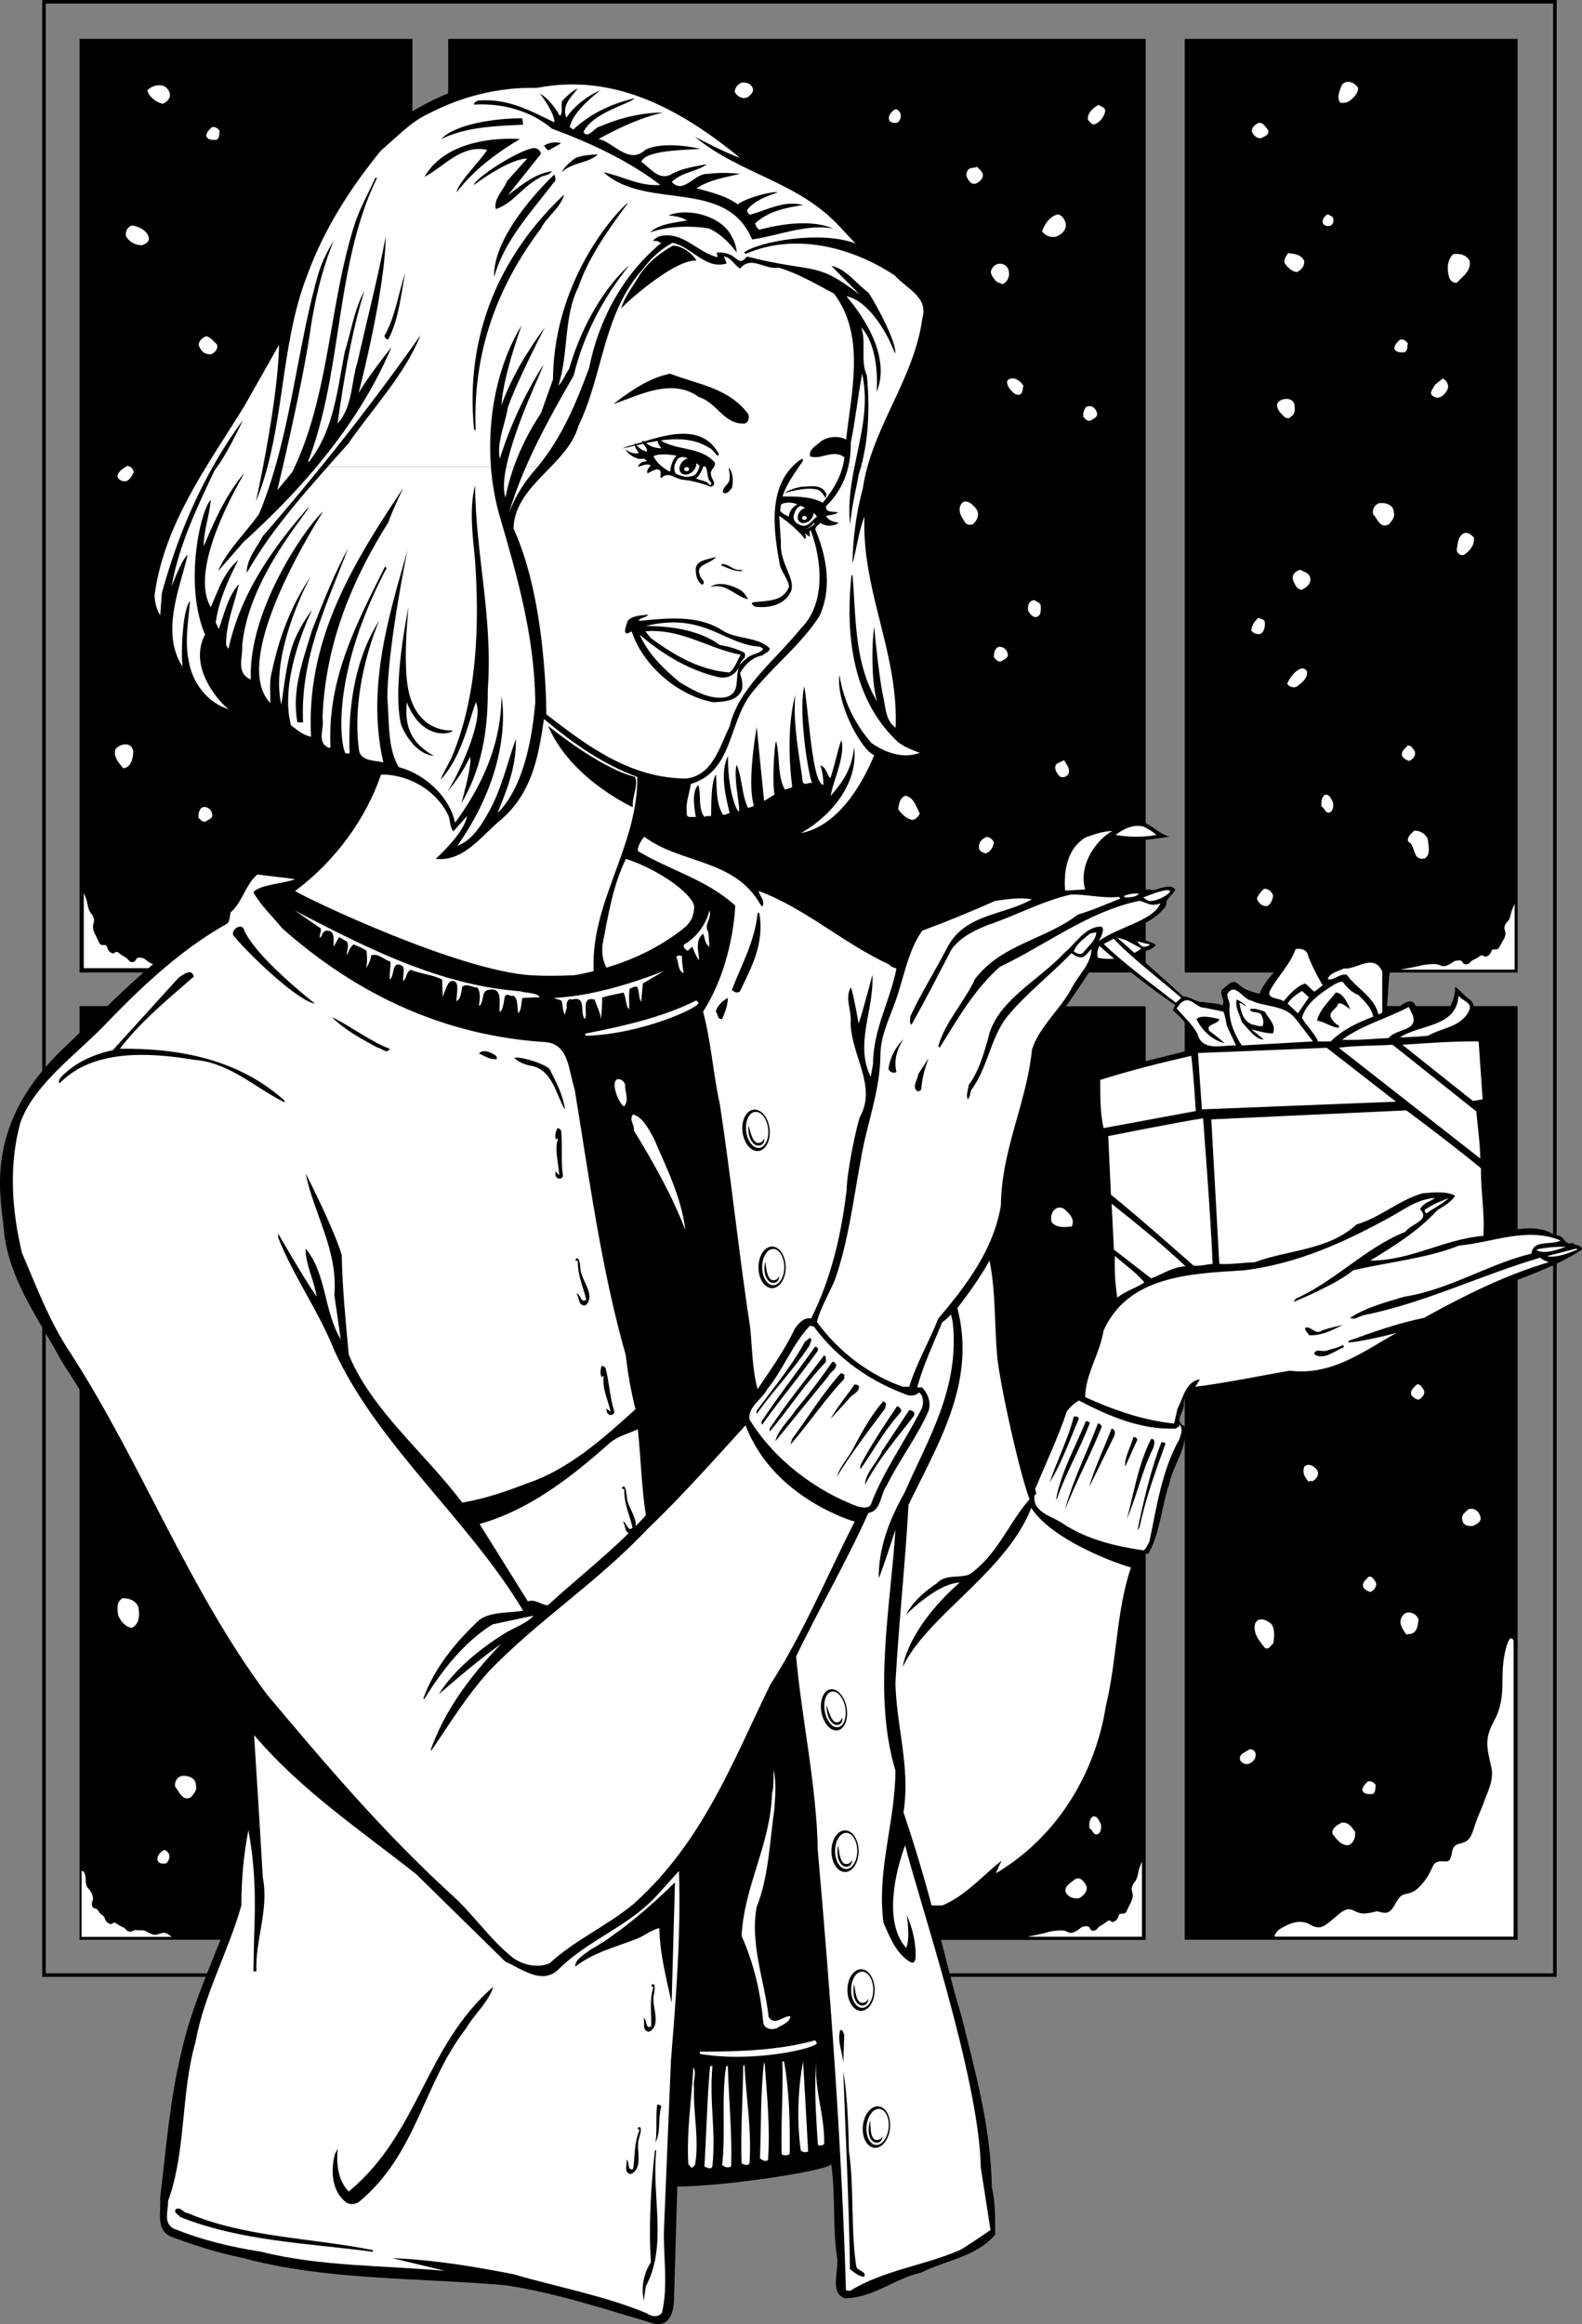 <svg xmlns="http://www.w3.org/2000/svg" width="368.012" height="540.575"><rect width="100%" height="100%" fill="#808080" stroke="none"/><path d="M352.617 225.785V9.461h-76.605v216.324h76.605"/><path fill="none" stroke="#000" stroke-width=".828" d="M352.617 225.785V9.461h-76.605v216.324Zm0 0"/><path d="M95.531 225.785V9.461h-76.61v216.324h76.61"/><path fill="none" stroke="#000" stroke-width=".828" d="M95.531 225.785V9.461h-76.61v216.324Zm0 0"/><path d="M266.098 225.785V9.461H104.676v216.324h161.422"/><path fill="none" stroke="#000" stroke-width=".828" d="M266.098 225.785V9.461H104.676v216.324Zm0 0"/><path d="M266.098 450.789V234.461H104.676v216.328h161.422"/><path fill="none" stroke="#000" stroke-width=".828" d="M266.098 450.789V234.461H104.676v216.328Zm0 0"/><path d="M352.617 450.75V234.422h-76.605V450.75h76.605"/><path fill="none" stroke="#000" stroke-width=".828" d="M352.617 450.75V234.422h-76.605V450.75zm0 0"/><path d="M95.531 450.75V234.422h-76.61V450.75h76.61"/><path fill="none" stroke="#000" stroke-width=".828" d="M95.531 450.75V234.422h-76.61V450.75zm0 0"/><path fill="none" stroke="#000" stroke-width=".828" d="M361.707 459.383V.414H10.23v458.969Zm0 0"/><path fill="#fff" d="M18.977 450.496v-15.215s.308-.515.722.52c.414 1.035.106 1.863.414 2.691.313.828.727.93 1.035 1.55.313.622.622 1.349.414 1.97-.207.62-.308 1.035 0 1.55.313.52.829 0 1.348.934.516.93 1.242.93 1.45 1.652.206.727.722 1.243 1.343 1.348.621.102.516-.727 1.55 0 1.036.723 1.243.621 1.763 1.035.515.414.62.828 1.449.723.828-.102.308-.414 1.55-.309 1.243.102 1.036-.207 2.278.414s1.555.828 2.484.516c.93-.309 1.243-.414 1.864-.207.62.207 1.242.828 1.242.828H18.977m333.367-224.984v-15.215s-.14.187-.555 1.222c-.414 1.036-.277 1.157-.586 1.985-.308.828-.723.93-1.035 1.55-.309.626-.242.95-.035 1.57.207.622-.067 1.435-.38 1.95-.308.52-.48.848-1 1.777-.515.93-1.585.086-1.792.813-.207.723-.727 1.242-1.348 1.344-.62.105-.515-.723-1.55 0-1.036.726-1.243.62-1.762 1.035-.516.414-.621.828-1.446.726-.828-.105-.382-.984-1.62-.882-1.243.105-.97.363-2.212.984-1.242.621-1.55.293-2.484-.016-.93-.312-3.656.067-4.277.274-.621.207-4.555.883-4.555.883h26.637m-86.699 224.953v-17.461s-.137.219-.551 1.406c-.414 1.188-.278 1.324-.586 2.277-.313.95-.727 1.067-1.035 1.782-.313.71-.243 1.086-.035 1.8.207.711-.07 1.645-.38 2.239-.312.594-.484.969-1 2.039-.519 1.066-1.59.098-1.796.93-.207.828-.723 1.421-1.344 1.542-.621.118-.516-.832-1.55 0-1.036.832-1.243.711-1.763 1.188-.515.473-.62.95-1.449.832-.828-.121-.379-1.129-1.62-1.012-1.243.121-.966.418-2.208 1.13-1.242.714-1.55.335-2.484-.02-.93-.356-3.656.078-4.278.316-.62.238-4.554 1.012-4.554 1.012h26.633M19.492 225.184v-17.461s.14.218.555 1.406c.41 1.187.273 1.328.586 2.277.308.95.722 1.067 1.035 1.781.309.711.242 1.09.035 1.801-.207.711.067 1.645.38 2.239.308.593.48.968 1 2.039.515 1.066 1.585.097 1.792.93.207.827.723 1.425 1.344 1.542.62.117.52-.832 1.554 0 1.036.832 1.243.711 1.758 1.188.52.476.621.949 1.45.832.828-.121.382-1.13 1.624-1.012 1.239.121.965.418 2.208 1.129 1.238.715 1.55.336 2.48-.02.934-.355 3.66.079 4.281.317.621.238 4.551 1.012 4.551 1.012H19.492m332.606 225.253v-68.796s-.825-2.34-1.926 2.34c-1.102 4.68-.274 8.421-1.102 12.167-.824 3.743-1.925 4.211-2.75 7.02-.828 2.808.09 5.297.64 8.101.552 2.81-.917 5.473-1.741 7.813-.828 2.34-1.23 2.672-2.606 6.887-1.375 4.21-4.277 1.539-4.828 4.812-.55 3.278-1.594 1.758-3.246 2.227-1.652.465-.973 1.894-3.723 5.172-2.754 3.277-4.043 1.496-5.421 3.367-1.375 1.87-1.653 3.742-3.856 3.273-2.2-.465-.254-.277-3.559.192-3.304.468-3.32-2.532-6.625.277-3.304 2.809-4.132 3.746-6.609 2.344-2.476-1.406-4.934-.145-6.586.793-1.652.937-1.672 2.011-1.672 2.011h55.61M39.488 21.644c.29 1.215-.754 2.2-1.68 2.493-1.449-.348-3.128-1.567-3.535-3.133 1.332-1.39 4.348-1.969 5.215.64m135.598-1.184c.351.985-.461 1.509-1.043 2.087-1.156.637-2.547 0-3.129-1.215.059-.93.695-1.684 1.508-2.086 1.101-.176 2.258.172 2.664 1.215m140.851.047c-.058 1.332-1.16 2.375-2.261 3.129-.52.289-1.446.347-1.914.234-.867-1.16-.114-2.668.234-3.77.871-1.914 3.305-.925 3.941.407m-58.843 5.324c-.23 1.336-1.332 2.84-2.723 3.133-.523-.117-.871-.7-1.277-1.047-.23-1.68 1.277-2.899 2.492-3.535.523.465 1.566.582 1.508 1.449m37.89 4.422c.403 1.219-1.043 1.508-1.683 1.914-.926.059-1.91-.813-2.086-1.684-.055-.867.812-1.504 1.449-1.851 1.16-.348 1.738.984 2.32 1.62m-243.871.2c-.23.695.117 1.621-.812 2.086-.926 0-1.969.059-2.317-.867 0-.871.637-1.45 1.274-2.086.812-.176 1.394.23 1.855.867m276.391 49.418c-.23.695.113 1.625-.813 2.086-.93 0-1.972.059-2.32-.867 0-.871.64-1.45 1.277-2.086.813-.176 1.391.23 1.856.867m-7.454 335.332c-.23.695.118 1.621-.812 2.086-.926 0-1.968.059-2.316-.867 0-.871.637-1.45 1.273-2.086.813-.176 1.39.23 1.856.867M228.547 41.281c-.524 1.043-1.914 2.086-2.899 1.043-.578-.637-1.16-1.625-.636-2.492.46-1.043 1.508-.637 2.261-1.043.692.754 1.68 1.332 1.274 2.492M34.523 54.945c.461 1.219-.582 1.739-1.449 2.086-1.566 0-2.957-.695-3.77-2.086-.175-1.101.348-2.32 1.508-2.492 1.45.29 3.13.984 3.711 2.492m213.321-3.235c.52 1.68-1.047 3.017-2.32 3.364-1.274.172-2.317-.234-3.13-1.277.696-1.738 1.797-3.535 3.766-3.942.871.235 1.39 1.043 1.684 1.856m62.316-.844c.117.754-.117 1.508-.871 1.68-.695.117-1.445-.113-1.621-.813-.059-.808.523-1.562 1.219-1.91.402.348 1.156.406 1.273 1.043m-75.652 11.637c.523 1.336.117 2.957-1.274 3.594-.52-.29-1.214-.29-1.68-.868-.581-.753-1.449-1.68-.812-2.726.871-1.563 2.899-1.563 3.766 0m107.32-1.945c.582 2.375-1.621 3.765-2.953 5.214-.754.059-1.39-.402-1.68-1.043-.64-1.738-.64-4.289.867-5.62 1.508-.173 2.84.058 3.766 1.449m-38.414.226c0 1.16-.637 1.914-1.68 2.492-1.218-.054-2.203-1.101-2.898-2.086-.23-.984.406-1.62.812-2.316 1.45.172 3.13.289 3.766 1.91m33.226 29.992c-.636 1.043-1.796 2.258-3.128 1.446-1.39-.696-.059-1.852.23-2.664l1.856-1.508c1.101.465 1.566 1.738 1.043 2.726M50.465 80.11c.347 1.046-.461 1.855-1.274 2.261-1.16.176-2.203-.406-2.664-1.45-.87-1.155.461-2.374 1.446-2.722.988.23 1.683 1.16 2.492 1.91m187.617 9.645c-.281.687 0 1.62-.89 2.027-1.137.242-1.868-.851-2.477-1.582-.242-.527-.688-1.176-.285-1.785 1.261-1.016 2.882.04 3.652 1.34m63.074 4.578c.059.926.117 2.086-.812 2.488-.23.64-1.102.465-1.446.235-.988-.93-2.203-2.086-1.683-3.364.87-1.218 3.77-1.39 3.941.641m-46.031 1.586c.465 1.101-.867 1.508-1.45 1.914-.753.23-1.155-.406-1.679-.871-.059-.867.117-1.621.637-2.262 1.043-.691 2.32.235 2.492 1.219M49.3 189.164c.466 1.102-.87 1.508-1.448 1.914-.754.23-1.16-.406-1.68-.871-.059-.867.113-1.621.637-2.262 1.043-.691 2.316.235 2.492 1.219m185.054-37.258c.465 1.102-.87 1.508-1.449 1.91-.754.235-1.16-.402-1.683-.867-.055-.867.117-1.625.64-2.262 1.043-.695 2.317.235 2.492 1.22m89.875-32.747c.348 1.16-.464 1.91-1.043 2.723-2.027 1.273-2.78-1.215-3.77-2.317a2.191 2.191 0 0 1 1.278-2.492c1.332-.293 3.535.23 3.535 2.086M45.574 415.203c.348 1.16-.465 1.914-1.043 2.727-2.027 1.273-2.781-1.22-3.77-2.32a2.194 2.194 0 0 1 1.278-2.493c1.332-.289 3.535.23 3.535 2.086m181.731-296.5c.523 1.102 0 2.32-.868 3.129-.523.348-1.39.289-1.855-.23-.695-1.102-1.621-2.145-1.273-3.711.812-2.61 3.246-.52 3.996.812m115.57 6.347c.172 1.739-.93 3.071-2.32 4-.926.29-1.68-.464-1.68-1.277.289-1.39.172-2.898 1.68-3.765 1.043-.235 1.683.347 2.32 1.043m-38.094 9.394c.29 1.332-.926 2.2-1.91 2.723-1.219 0-1.742-1.39-2.09-2.32-.344-1.215.7-2.086 1.684-2.317.867.465 2.144.754 2.316 1.914m-62.683 6.355c0 1.048.23 2.38-1.047 2.727-.867.059-1.504-.812-1.852-1.449-.234-1.219.172-2.434 1.45-2.492.464.406 1.273.52 1.449 1.215m52.112 3.758c.114 1.16-.058 2.375-1.046 2.898-.867.113-1.562-.117-2.086-.813.117-1.16.813-2.261 1.684-2.957.46.29 1.101.235 1.449.872m9.789 11.5c.348 1.62-1.16 2.722-2.262 3.593-.75.407-1.793.172-2.316-.636.695-1.45 1.797-3.075 3.363-3.536.52-.058.926.172 1.215.579M31.02 174.758c-.118 1.566-.407 3.652-2.32 3.941-1.102-1.273-2.376-2.723-1.856-4.406 1.043-1.39 3.77-1.856 4.176.465m216.398 106.34c1.215.992 2.758 2.425 1.898 4.16-1.675.172-3.593.383-4.668-1.008-.543-1.652.641-4.148 2.77-3.152m81.684-106.375c.347 1.043-.465 1.851-1.215 2.257-.64-.117-1.22-.464-1.684-1.043-.406-1.16.582-1.738 1.219-2.492.867-.23 1.273.754 1.68 1.278m2.128 148.574c.348 1.043-.464 1.855-1.218 2.262-.637-.118-1.22-.465-1.68-1.043-.406-1.16.578-1.739 1.215-2.493.87-.23 1.277.754 1.683 1.274m-11.18 44.711c.348 1.043-.464 1.855-1.218 2.261-.637-.117-1.215-.464-1.68-1.043-.406-1.16.582-1.738 1.22-2.492.866-.23 1.273.754 1.679 1.274M248.59 179.937c-.461.754-1.39 1.102-2.086.637-.695-.812-1.563-2.027-.637-2.953l1.68-.812c.406.984 1.45 1.738 1.043 3.128m83.531 15.125c.113 1.391.809 3.594-.64 4.579-3.07.699-1.97-2.895-3.942-3.942-.23-1.101.754-1.797 1.45-2.492 1.335-.055 2.491.695 3.132 1.855m-35.976 13.298c-.118.925-.524 1.85-1.22 2.316-1.218.347-2.202-.696-2.55-1.68.348-.871.926-1.625 1.68-2.262.988-.113 1.914.754 2.09 1.625m-65-12.593c.058 1.16-.754 2.378-1.856 2.726-.578-.176-1.332-.406-1.508-1.043-.23-1.16.348-2.086 1.278-2.55.812-.637 1.738.288 2.086.867m-17.161-6.52c-.351.578-.93 1.39-1.683 1.445-1.39-.172-2.551-1.332-3.36-2.492.172-1.215.348-2.605 1.68-3.129 2.086.465 2.492 2.668 3.363 4.176M344.32 352.617c.578 1.219-.925 1.969-1.625 2.262-1.215.23-2.433-.176-2.547-1.45-.234-1.042.637-1.624 1.274-2.261 1.215-.754 2.61.289 2.898 1.45m-37.933-10.688c.582.984-.114 2.14-1.04 2.546-.292.06-.695-.171-.87.176-.93-.93-1.622-2.203-1.043-3.535.984-.93 2.261-.117 2.953.813m-10.664 35.761c.93 1.22.695 3.192.464 4.582-.636.461-.984 1.45-1.914 1.043-1.332-1.683-2.953-3.535-2.257-5.797.867-1.62 2.78-.636 3.707.172m-263.575-4.054c.348 1.738.407 4.113-1.503 4.984-1.508-.234-2.61-1.566-3.133-2.898-.23-1.332-.52-3.192 1.043-4 1.507 0 2.898.523 3.593 1.914m-1.043-263.821c-.347.754-.812 1.68-1.68 2.086-.929.172-1.796-.23-2.085-1.043.058-1.218 1.39-1.972 2.258-2.492.695 0 1.449.754 1.507 1.45m225.02 314.511c.059.93.059 1.797-.809 2.316-1.101.176-1.043-.98-1.914-1.449 0-1.039-.058-2.086.871-2.722 1.098-.114 1.446 1.16 1.852 1.855m53.992-237.648c.055.93.055 1.796-.812 2.32-1.102.172-1.043-.984-1.914-1.45 0-1.042-.059-2.085.87-2.726 1.102-.113 1.446 1.16 1.856 1.856M292.05 407.773c.294 1.22-.69 2.203-1.679 2.493-.809.175-1.39-.23-1.851-.809-.524-1.508 1.273-1.914 2.085-2.55.692-.177 1.274.288 1.446.866"/><path fill="#fff" d="M315.207 426.027c.172 1.274-.23 2.547-1.45 3.13-1.679.23-2.84-1.391-3.765-2.552-.406-1.332 1.215-2.203 2.086-2.668 1.567-.23 2.317.989 3.129 2.09M252.7 438.613c.464 1.16-.638 2.32-1.68 2.899-1.278.175-2.551-.23-3.133-1.45-.348-1.39 1.277-2.199 2.086-2.894 1.277-.871 2.261.52 2.726 1.445m77.289-61.91c-.176 1.332-.293 3.016-1.914 3.36-.23.058-.695-.172-.812.234-.926-1.278-2.145-2.84-1.043-4.406.984-1.622 3.363-.696 3.77.812M39.363 431.348c.117.87-.113 1.625-.808 2.09-.754.058-1.684.058-1.914-.813-.176-1.043.695-1.856 1.449-2.32.637-.055 1.101.64 1.273 1.043M209.516 26.465c.117.87-.118 1.625-.813 2.09-.754.054-1.68.054-1.914-.813-.172-1.043.7-1.855 1.453-2.32.637-.059 1.098.637 1.274 1.043"/><path d="M177.754 39.277c10.039 3.739 19.926 10.278 26.539 20.004 5.527 2.801 12.453 7.86 11.754 15.098-.7 18.445-16.11 30.898-13.852 50.281 1.555 15.8 9.805 29.34 7.469 46.309 1.945 1.789 4.047 3.191 6.54 3.578-.626 1.324-5.165 4.125-11.755 1.637-3.656 7.703-10.48 19.613-20.91 18.835-.465-.234 7.602-6.617 7.992-10.82-1.168-.62-2.957-.39-4.281-.156-7.238 2.336-13.543 7.55-21.48 7.629-3.348.699-7.317.465-10.43-.547-2.336.7-4.438 1.945-7.082 1.715-.934 1.476-1.324 3.191-1.871 4.824 6.386 2.645 15.414 4.36 17.125 12.688.39 5.992-2.801 7.496-7.63 10.894-10.737 6.461-23.816 8.875-37.202 6.305-18.91-2.414-53.078-19.926-53.235-20.938 9.496-5.601 19.223-16.574 21.871-27.238-5.527-1.715-11.988-1.637-15.879-6.93-5.449-1.246-10.66-6.535-12.53-11.75-5.864-.96-7.47-7.238-8.716-8.797-1.48 1.559-1.246 3.973-.933 5.993 1.012 2.96 3.578 6.304 6.691 7.472-.156.778-1.402.778-2.258.778-11.671-2.254-14.554-15.02-18.445-23.97-2.18-9.16 3.816-25.765 11.207-36.425 6.54-10.508 14.633-20.469 19.926-31.523 4.437-18.055 13.387-34.868 28.64-47.786 8.407-5.136 17.825-8.796 28.333-7.707 8.949-.62 17.043-1.554 25.449 1.48 10.586 4.126 19.847 11.364 28.953 19.067"/><path fill="#fff" d="M49.492 108.586c-5.215 9.258-9 19.082-11.832 29.305l-.39 5.214c-.856-1.324-1.247-2.957-1.32-4.671 1.487-11 6.374-20.579 12.01-29.848h1.532"/><path fill="#fff" d="M114.203 108.586c.305 3.965.992 7.863 2.067 11.558 4.046 13.93 8.093 27.864 8.25 43.352-.235 1.637-1.168 18.293-8.797 25.605 2.257-5.449 4.437-11.05 4.28-17.199-2.023 5.528-3.269 11.442-6.148 16.657-1.71 3.113-3.89 6.847-7.472 8.171 13.597-19.355 10.273-34.714 10.273-34.714-.078 10.976-4.437 20.707-10.816 29.343-1.168-6.07-7.317-11.52-13.078-12.918-2.645-4.515-2.18-10.43-2.645-15.879 0-12.062 4.672-34.554 4.672-34.554-4.387 15.383-9.574 32.062-5.605 49.344-1.946-.547-4.825-.235-5.606-2.493-2.254-15.125 4.672-30.586 4.672-30.586-5.527 8.715-7.316 19.614-6.926 30.82-.156.313-.625.079-.937.157-1.242-2.023-3.473-18.11 9.343-42.73.387-.231 0-.543-.156-.778-6.46 13.074-13.465 25.918-12.687 42.027-.47.47-.856-.23-1.325-.386-1.554-1.793-.078-4.125-.542-6.309.62-17.12 6.69-31.828 15.332-45.605.933-2.801 3.503-8.02 3.503-8.02-11.675 17.438-22.73 35.34-21.484 57.906-1.789-.308-3.191-1.554-4.668-2.644-2.984-11.05 4.902-26.852 4.902-26.852-.62.754-3.347 4.532-4.644 8.5-1.297 3.973-1.895 9.325-2.516 13.528-2.8-12.196 6.77-29.735 6.77-29.735-4.512 6.774-7.313 14.168-8.95 22.028-.699 2.492-.312 4.906-.39 7.316-10.09-10.508 12.453-44.492 12.219-44.492-4.407 4.148-17.434 23.32-16.73 39.043-3.505-1.477-1.868-4.98-2.024-7.781 1.375-15.957 15.644-31.368 15.488-32.38-8.562 9.731-16.035 20.548-18.68 33.079l-.543-.934c-.078-5.137 2.02-9.648 2.957-14.164-2.57 2.879-3.347 6.848-4.671 10.43l-.7-1.48c.7-5.294 3.036-10.118 5.215-14.555-3.426 2.957-4.672 7.16-6.383 10.976-5.578-9.781 8.016-31.054 7.707-31.133-4.28 5.215-6.851 11.051-9.343 16.965 0-3.812 1.402-7.316 1.636-10.816-2.257 2.18-6.355 19.351-1.324 31.367-4.254 7.961 4.203 16.652 5.606 17.355-4.907-1.402-8.485-6.074-9.34-10.976-1.09-4.668-.078-9.961.234-14.242-1.87 2.336-2.105 13.156-1.715 15.332-5.136-7.938-.699-18.133 1.168-25.992-1.246.699-3.734 7.312-3.734 7.312 1.71-9.648 5.914-18.367 10.039-27.086.184-.226.371-.476.563-.738h10.66a321.324 321.324 0 0 1-1.649 8.055c1.078-2.61 1.953-5.301 2.688-8.055h51.984m5.332 0a50.319 50.319 0 0 0-1.945 7.121c-.582-1.688-.418-4.219.18-7.121h1.765m5.531 0c-.355.433-.718.86-1.093 1.285-2.489 2.957-4.36 6.148-5.602 9.574 1.086-3.722 2.441-7.332 3.973-10.86h2.722m76.719.001a41.628 41.628 0 0 0-1.07 5.02c-1.48 5.449-2.258 11.21-2.414 17.203.312.234 1.453-7.528 2.804-10.665-.703 17.2 7.938 31.676 7.235 49.114-2.332-1.715-2.254-4.438-2.801-6.852-1.168-5.215-2.18-16.656-2.18-16.656-.62 4.36-.648 13.152.676 17.355-5.45-8.816-4.879-20.39-5.734-29.34h-.23c-1.481 14.32.386 28.954 10.66 38.68 1.558 1.324 3.425 1.946 5.214 2.649-3.968 1.476-8.015-.078-11.207-2.258-4.047-4.668-6.539-9.961-7.472-15.879-.856 6.539 5.136 17.566 8.093 18.68-2.957 7.16-8.558 16.5-17.043 18.136 7.239-4.125 13.387-11.675 12.375-20.004-.62 5.942-3.425 8.875-5.449 11.364.547-3.578 3.426-9.133 2.492-12.946-.39.47-2.05 7.653-2.597 8.82-.7-.777-1.063-2.722-2.309-2.956.754 1.922.703 4.515.703 4.515-2.57-.39-3.32-16.086-4.437-22.96-1.477 6.382 1.168 21.792 1.867 22.57-.934-.387-1.945.855-2.258-.543-.855-6.54-2.254-13.078-1.71-20.004-2.493 9.52-.7 21.324-.7 21.324-.313.469-1.168.469-1.715.7-1.789-3.266-1.086-7.548-2.023-11.208-.309-.074-1.012 8.563-.387 12.375l-2.414 1.48s-1.246-12.14-1.711-17.199c0 0-2.336 12.606-.703 18.133-.153.543-.934.465-1.32.7-1.481-3.036-1.325-6.848-2.649-10.04-.855 2.57.86 9.883.547 10.82-.547.157-2.648-4.85-2.57-12.921-1.868 3.969-.621 9.183.39 13.308-.543.079-.933.547-1.558.391-1.633-2.644-1.399-6.148-1.633-9.34-1.324 1.867-1.012 8.793-1.168 9.653-.465.078-1.09-.157-1.477.234-1.636-2.027-.703-5.371-1.48-7.473-1.555 1.711-.934 5.211-.547 7.473-.777-.156-2.332.387-2.098-.937-.312-2.567.621-4.512.934-6.77 9.883-2.957 8.715-14.477 14.242-21.246 4.824-6.074 11.363-11.133 15.645-17.746 3.035-6.461 1.71-13.934-.934-20.16 0-.7.777-1.012 1.164-1.555a3.892 3.892 0 0 0 4.281 0c-1.129-.352-2.18-.313-2.957-1.637.934-.234 1.946-.234 2.801-.777-1.008-.39-2.879.234-2.8-1.48 2.671-2.567 4.355-5.672 5.175-9.145h1.445c-.863 4.344-1.515 8.762-1.015 13.426.441-4.696 1.32-7.86 2.023-11.75.18-.551.344-1.11.5-1.676h1.504m-153.825 0c2.895-4.766 5.99-9.45 8.923-14.203l8.02-14.164c-.118 8.195-2.188 20.383-3.723 28.367H50.52c2.769-3.836 5.976-10.856 5.976-10.856a107.264 107.264 0 0 0-7.004 10.856h-1.531"/><path fill="#fff" d="M62.219 108.586c3.86-14.492 3.789-30.613 9.218-44.48 3.813-10.508 9.81-20.079 17.2-29.106 3.582-3.035 6.93-6.695 11.054-8.563 7.551-3.968 16.344-6.226 25.215-5.992 18.293-3.582 33.781 5.29 47.246 16.266-3.66-1.246-10.507-4.902-10.507-4.902 10.585 8.793 24.203 10.43 33.855 21.09l3.5 3.738c-8.016-3.114-22.723-.418-25.914 2.097l.387.313c11.597-5.059 24.906-1.477 34.714 5.058 2.567 2.957 7.86 4.985 6.383 9.887-1.715 12.66-9.504 22.676-12.785 34.594h-1.504c1.809-6.559 2.082-14.121 1.367-21.285-1.558-3.27-.078-7.864-1.324-11.207 4.621 5.16 3.582 15.097 3.582 15.097 2.88-6.77-1.015-15.254-7.02-22.293 5.384 1.036 9.9 9.297 11.301 13.344.7-2.023-4.359-11.52-6.148-14.168-2.883-2.101-5.371-5.68-8.64-6.226l6.613 6.695c-10.504-8.043-10.16-4.816-26.227-8.871-2.492 2.879-1.918-1.246-7.082-.938l.234 1.09c-4.828-1.09-8.097-6.3-13.699-4.824-.39.312-1.168.469-1.246 1.09 1.195-.258 1.246.39 1.867.39-9.027 7.395-14.629 18.055-16.812 29.11-3.004 8.129-6.281 16.054-11.98 22.996h-2.723c3.18-7.317 7.136-14.3 11.125-21.285 2.258-9.34 6.695-17.824 12.918-25.606 0 0-9.028 7.239-14.008 24.125-.856 1.246-1.399 2.727-2.492 3.895 2.414-7.317 1.168-16.113 4.672-22.961 2.101-6.305 6.691-13.13 11.597-19.613-1.324.62-17.355 16.863-17.511 41.093l-2.805 7.86c-2.61 3.941-4.746 8.082-6.305 12.492h-1.765c2.003-9.719 8.855-23.578 8.617-23.7-4.36 6.852-7.707 14.169-10.117 21.794-.782-3.735 1.242-7.938 1.867-11.907 2.258-6.46 8.64-18.68 8.64-18.68-4.203 5.68-7.785 11.673-10.12 18.134.312-6.614 4.671-18.524 4.671-18.524-5.625 9.215-8.008 21.324-7.125 32.883H62.22"/><path fill="#fff" d="M197.328 108.586c.422-1.793.61-3.68.586-5.64 1.086-5.216 1.633-10.743 2.645-16.036 1.648 7.52-.36 14.492-1.786 21.676h-1.445"/><path d="M131.758 27.371c1.867-2.8 4.902-5.059 7.86-6.383-2.024 1.711-6.306 5.059-7.083 8.563.235.308.543.23.777.62 4.204-3.89 9.028-6.07 14.32-7.316-1.09 1.325-9.753 3.27-11.905 7.864 1.09 1.71 2.488-1.09 3.89-1.325 8.121-3.527 14.555-3.19 14.555-3.19-6.953 1.48-14.942 6.148-14.942 6.148 3.317.519 7.004 6.148 10.895 2.492 4.36-2.235 12.84-.235 12.84-.235-3.188.313-12.84.235-13.774 3.035 1.946 1.247 3.97 4.438 6.848 2.958 2.57-1.477 5.527-1.868 8.406-2.415-2.336 1.793-5.836 1.793-8.172 4.125 2.723 3.036 5.293-2.097 8.407-1.867 2.332-.308 5.058-.308 7.472 0-2.957.703-7.086 1.324-10.12 3.348 3.269.934 6.695 1.637 9.573 3.734 2.336-1.683 8.329-3.113 9.34-2.8-2.57.933-5.449 1.894-7.16 4.125 0 .39.235.777.621 1.09 4.047-1.012 7.707-3.426 12.453-2.258-4.047.625-8.093 1.402-11.207 4.28.157.626.47 1.09.934 1.481 5.215-1.402 12.219-2.414 17.203-.312-6.383-1.09-12.766 1.71-18.836 2.566-6.07-14.476-24.594-6.613-34.558-15.64 4.437.933 8.484 3.343 13.23 2.957-7.625-5.762-16.344-9.809-25.215-13.079-4.902-4.125-11.363-5.992-18.133-5.601-.078-.621.621-.777.934-.934 6.926-.625 12.219 2.41 17.742 5.059.078-2.336-3.344-6.695-3.344-6.695 1.946 1.09 3.5 3.27 4.668 5.214.778-.933.078-2.488.547-3.578 1.09-1.09 2.254-2.258 3.578-2.804-1.48 1.949-3.812 3.894-2.644 6.773"/><path d="M121.715 29.004c-6.692.312-13.387.547-19.067 3.348 3.32-3.633 13.387-4.903 18.836-4.825l.23 1.477m-.777 3.348c-5.449 3.269-10.66 7.082-14.707 12.375.075-2.024 6.145-8.016 7.082-9.883-5.996-1.246-9.886 3.812-14.554 6.304 5.914-10.351 22.18-8.796 22.18-8.796m9.574.933c-.856.621-2.024 1.168-3.035 1.715l-.934-1.094c1.09-.777 2.644-.933 3.969-.62m-4.672 2.491-7.703 9.653c3.191-2.414 6.304-5.059 10.273-5.606-.7 1.09-2.18.856-3.191 1.711-3.504 1.79-6.07 5.914-9.883 7.086-.547-2.414 1.789-4.36 2.644-6.539l4.672-5.215c-4.515.156-12.375 6.149-12.375 6.149-.234-1.09 9.262-7.63 13.696-8.563.933-.078 1.636.39 1.867 1.324m13.234.157c-2.336 2.097-5.996 1.789-8.406 4.125.543-1.168 1.789-2.18 2.8-3.036 1.56-1.09 5.606-1.09 5.606-1.09M128.8 42.469c-5.37 7.004-11.597 13.699-13.855 22.027-.414-10.61 14.008-23.894 14.008-23.894.234.546.469 1.48-.152 1.867m-41.098-1.09c-9.805 20.082-7.937 45.066-16.031 65.926l.156.152c5.836-7.316 6.613-16.734 8.406-25.762 1.477-4.668 2.18-9.726 4.512-14.008C81.711 77.57 80 88.234 78.52 98.507c3.582-3.968 3.113-9.573 4.671-14.398 2.18-9.73 4.668-19.3 6.54-29.11-.157 12.845-6.31 36.427-6.31 36.427 2.337-4.047 7.63-10.664 7.63-10.664-7.082 16.89-19.77 32.066-34.32 45.218l-5.997 6.852c1.871-4.516 6.305-8.793 9.496-13.23 7.239-17.356 8.563-37.047 13.622-55.262a31.61 31.61 0 0 1 3.734-8.25c-2.645 6.539-4.281 13.387-5.371 20.547-1.79 12.765-7.703 37.359-7.703 37.359l3.425-4.125c8.715-17.59 8.56-38.914 14.551-57.672 1.246-3.812 3.192-7.238 4.828-10.82h.387m38.137 11.754c-10.195 13.543-15.953 28.953-15.176 47.008l-.387-.309c-2.105-21.484 5.68-40.16 20.934-54.559-.777 3.036-3.969 5.059-5.371 7.86m44.441 2.023c.625 1.09 1.012 2.258 1.09 3.578-3.398-4.59-6.535-5.601-6.535-5.601-4.203-.7-9.574-.543-13.621.933 2.258-2.101 5.601-2.18 8.562-2.8-1.246-.782-2.726-1.012-4.28-1.168 4.694-1.918 12.608.234 14.784 5.058"/><path fill="#fff" d="M169.012 61.277c-.13-.648-.52-1.062-.598-1.605 1.559.078 2.414 2.023 3.738 2.8 2.645-3.19 5.758.391 8.95-.234 4.671 1.403 8.609 3.785 12.89 6.04 7.39 9.73 4.078 22.757 2.832 33.968-1.558-.937-4.125-.781-5.84.387-1.086 1.09-2.8 1.71-2.566 3.504 2.488.933 5.45-1.793 8.016.234-.47 4.047-2.489 7.469-5.059 10.582-2.645-1.555-6.461-1.476-9.34-1.476.934-3.04 3.035-5.684 4.824-8.407l-.308-.39c-8.328 5.527-6.625 16.785-5.067 25.035.543 1.554 2.207 3.722 2.028 4.851-1.555 3.66-5.446 3.036-8.559 3.582-.234.465.387.621.543.934 3.191.465 6.938-.309 8.406-3.348 1.446-2.984-2.574-6.543-2.234-11.504l-.41-6.242c2.332 1.559 4.433 3.426 5.992 5.371.234-.156.258-.468.18-.777l-.192-.52 1.336-.726c2.645 6.926 3.578 17.047-2.258 22.805-5.914 7.394-14.476 13.777-16.578 22.804-2.258 4.516-3.968 11.598-10.273 12.14-12.844-.155-22.649-7.394-32.38-14.944 0 0 .157-26.383-7.628-43.196.234-10.117 12.535-14.71 15.102-23.89 5.757-11.832 5.683-26.075 14.941-36.426 1.95-2.57 4.203-4.672 6.93-6.149 4.28.778 7.757 6.356 12.582 4.797"/><path d="M162.031 60.605c-5.344-.363-17.3 10.637-17.535 11.18.649-2.465 2.566-4.953 3.89-7.133 1.712-3.113 5.137-5.89 8.173-7.523 2.101.078 4.382 1.683 5.472 3.476M90.352 78.894c-.547.157-.856-.464-.934-.777 2.566-4.437 3.191-9.73 4.824-14.555-1.012 5.215-1.48 10.66-3.89 15.332m-9.34 24.286c-8.64 9.726-17.512 19.3-23.582 30.039-.157-3.035 2.257-5.758 3.734-8.559 13.074-15.023 25.527-30.82 36.66-46.7-3.66 9.184-11.054 16.888-16.812 25.22m93.008-6.93c.308.777.23 1.945-.778 2.258-4.828.312-6.46-4.903-10.664-6.149-6.226-4.593-13.933-.39-19.926 1.637 3.97-3.039 8.25-6.074 13.23-7.086 6.305 2.492 13.466 3.192 18.138 9.34m-7.133 8.766s.687 1.03 0 .933c-.27-.035-1.137-1.574-2.07-1.887-5.919-3.656-13.575-1.148-20.032.254 1.543-.742 1.867-.625 2.8-.933 5.759-1.711 15.02-5.371 19.302 1.633"/><path d="M166.312 107.613c.157 1.246-1.09 1.48-.933 2.649-.078 1.011 1.71 2.41 0 2.957-2.024-.782-4.203-1.403-6.54-1.637-1.71-.152-3.421-2.102-4.98-.387-.699-.234.547-1.793-.933-2.023-.856.078-1.555.543-2.258.933-.543-.546.703-1.87.703-1.87-1.012-.544-1.898.148-2.957.312.473-1.235 1.64-1.188 2.023-1.242-.468-1.09-1.48-.235-2.414-.782-1.011-.308-2.101-1.168-2.57-2.023.86.7 2.102 1.09 3.113.934-.308-.856-.992-1.184-.933-2.489.914 1.305 1.715 1.79 2.804 2.102.387-.934-1.246-1.715-.937-2.649 1.43 1.317 2.648 1.868 4.36 1.868-.06-.118-1.321-1.399-.778-2.254 3.969 3.035 9.73 1.554 13.23 5.601"/><path fill="#fff" d="M157.363 105.98c-1.011 1.012-1.402 2.723-1.48 3.735-1.399-.7-2.957-1.867-3.735-3.344 0 0-.328-.195.157-.39 1.644-.665 5.058 0 5.058 0m5.371 2.351c-.207.898-.625 2.383-2.18 2.473-1.011.312-2.179-.157-3.19-.543-.4-.078-.837-1.684-.157-2.649.973-3.316 5.578.742 5.527.719m2.743 3.941s-.079.946-.485.391c-.683-.926-2.18-.867-3.117-1.41 1.012-.625 1.336-1.965 1.8-2.824 1.239-.008.45 2.91 1.802 3.843"/><path d="M170.281 113.45c-.465.624-1.242 1.714-2.101 1.093-.153-1.016.78-1.54 1.324-2.414.543-.875 0-3.348 0-3.348 1.09 1.012 1.09 3.348.777 4.668m-56.816 47.09c.078 9.648-1.555 18.602-6.149 26.309 0 0 2.649-9.266 2.024-10.82-1.32 2.8-3.035 5.527-5.215 8.015 3.039-4.746 8.59-17.305 6.539-20.703-2.102 6.226-3.5 12.844-8.172 18.058.547-1.558 1.711-3.425 2.57-5.214 5.836-13.856 6.536-29.887 5.446-45.922-.543-5.602-1.399-11.907 0-17.356.156 16.192 4.203 30.82 2.957 47.633m78.765-45.687-.097.972c-.543-.23-.485-1.36-2.082-1.984-2.102-.39-4.047-.09-7.551.816.969-.633 1.988-1.023 3.742-1.41 2.606-.156 4.899-.652 5.988 1.606"/><path fill="#fff" d="M185.484 117.254c-.738.582-1.816 1.164-1.972 2.89-.7-.312-1.477-.62-2.02-1.324.074-.543.04-1.308.387-1.633 1.66-.52 2.375-.257 3.605.067m4.262 2.465c.52.722.207.414-.309.93-1.554 1.761-2.367 1.972-3.69 1.273-.626-.235-1.392-1.11-1.067-2.168.351-1.14.78-1.809 1.55-2.106.93.309 2.895 1.446 3.516 2.07m-.508 1.841c.14.28.34.12.094.425-.559.692-1.863 1.024-1.863 1.024 1.754-.758 1.57-1.192 1.77-1.45"/><path d="M70.504 168.012H69.18c-1.399-7.551 1.402-14.711 3.425-21.485 2.567-6.457 5.059-12.918 8.407-19.066-4.903 12.922-11.207 25.527-10.508 40.55m96.043-38.527c-1.012 1.711-4.902 1.637-3.735 4.282 0 .855 1.633 1.48.543 2.257-1.011-.625-1.402-1.793-1.48-2.96-.465-2.958 2.883-2.801 4.672-3.579m5.992 3.036v.312c-1.789.156-3.344-.855-4.668-1.246v-.39c1.711-.153 2.723 1.714 4.668 1.323m1.481 6.852c-2.883-.547-5.215-3.973-8.797-2.805 1.867-1.476 4.98-.465 6.93.621.855.47 1.398 1.403 1.867 2.184m-79.387 18.676c1.219 12.844 10.66 11.832 10.66 11.832-.078.855-7.106 2.566-10.66-6.54-.313 3.735-.34 8.848 6.304 12.454-3.503-.234-6.382-4.047-7.628-7.238-2.18-8.871 1.71-27.317 1.71-27.317-.464 5.137-.898 11.446-.386 16.809m56.191-15.097c-.62.855-1.867.546-2.258 1.48 6.11-.586 13.543-1.559 19.305 2.097 3.344 2.262 8.172 1.403 11.207 4.282-.156.937-1.168 1.09-1.71 1.636-2.18.313-4.204 2.18-5.216 4.125.387 1.246.778 2.645.387 3.969-1.168 2.566-4.047 2.645-6.539 2.8-8.25-1.476-16.422-8.484-19.066-16.5-2.567 1.677-1.168-1.554-.934-2.41 1.09-1.324 3.113-1.245 4.824-1.48"/><path fill="#fff" d="M176.82 150.422c.235.23.547.23.703.543-1.015 1.324-2.96 1.011-4.05 2.414-3.813 2.258-.078 7.55-4.668 8.793-3.813.625-7.317-1.555-10.508-3.348-3.813-3.11-7.55-6.77-9.496-11.203 5.058 4.355 11.129 8.094 17.746 9.727 2.492.777 4.668-.309 5.605-2.649-.078-1.164 1.868-1.633.934-2.953-1.793-.86-3.66-1.402-5.606-1.715-4.203-3.035-10.078-4.433-17.277-4.433 13.621-3.309 18.211 4.355 26.617 4.824"/><path fill="#fff" d="M172.305 152.289c-.856 1.402-1.243 2.957-2.567 4.125-7.004-.543-12.84-3.969-18.367-8.016l-1.246-1.558c8.406-.7 14.633 4.047 22.18 5.449m-24.047 28.406c.156 16.348-11.211 29.528-10.121 45.715.312.234-8.559.777-14.399.442-17.058-.989-52.3-17.825-55.101-19.614 9.34-6.93 16.5-16.812 20-27.086 6.226-.078 12.843 3.5 15.722 9.653.391 1.242.313 2.566 1.09 3.578l3.192-3.578c-.621 4.046-7.317 9.96-7.317 9.96 6.696.7 10.664-5.449 15.488-9.34 7.004-6.226 8.485-14.632 9.73-23.195 6.77 5.684 13.774 10.586 21.716 13.465"/><path d="M147.738 180.695c.856 1.95-.832 4.88-.52 7.059 0 0-14.503-6.54-19.718-18.938 0 0 11.937 9.832 20.238 11.88"/><path fill="#fff" d="M161.488 211.285c-.777 6.043-4.824 8.25-8.562 10.274-3.656 1.945-7.395 3.578-11.598 3.968-1.113-1.972-1.375-3.527-1.164-5.836 1.32-6.851 2.41-13.777 5.445-19.925 7.914 2.543 16.25 8.632 15.88 11.52"/><path d="M161.883 107.352c.336.886-.223 2.097-1.25 2.703-1.028.605-2.137.375-2.477-.512-.34-.887.219-2.098 1.25-2.703 1.028-.606 2.137-.38 2.477.512"/><path fill="#fff" d="M159.738 109.594c.317 0 .578-.215.578-.48 0-.266-.261-.481-.578-.481-.32 0-.578.215-.578.48 0 .266.258.48.578.48"/><path d="M189.148 118.812c.32.836-.207 1.973-1.171 2.543-.97.567-2.012.352-2.329-.484-.32-.832.207-1.973 1.172-2.539.969-.57 2.012-.355 2.328.48"/><path fill="#fff" d="M187.133 120.922c.3 0 .543-.203.543-.453s-.242-.453-.543-.453c-.301 0-.543.203-.543.453s.242.453.543.453"/><path d="M264.539 365.586c-.309 1.734-.824 3.383-1.441 4.98-2.723 23.43-4.825 47.946-25.45 63.121-4.98 3.192-10.273 5.528-14.71 10.04-1.633 1.167-3.97.703-5.836 1.324 2.488 7.785 4.046 15.957 6.535 23.738 3.191 13 6.851 25.762 7.086 40.008.855 3.422.777 7.469.777 10.972-4.516 5.215-11.441 5.915-17.2 8.793-6.148 1.403-11.21 5.918-17.745 5.993-3.739-1.27-1.246-6.457-1.868-9.727-1.015-6.926-.312-14.555-1.324-21.48-.285 1.398-23.816 5.136-35.8 5.214l-.782 26.383c-.285 7.418-5.058 5.371-5.058 5.371-11.207-3.27-22.258-7.004-34.168-8.797-20.391-1.789-41.637-1.09-60.864-6.3-5.757-1.168-11.285-2.883-16.656-4.907-3.969-1.398-2.488-5.914-2.8-8.949 1.402-11.363 2.257-22.96 4.902-33.777 2.726-12.61 8.64-23.817 12.687-35.879-1.168-5.293.469-10.356.7-15.492 1.402-5.059 2.335-10.274 1.167-15.719-.855-7.238-2.254-14.633-1.71-22.027-4.985-7.438-9.372-15.118-13.54-22.883H264.54m-223.099 0c-8.789-16.367-16.613-33.121-27.011-48.797-5.45-10.2-12.766-19.54-13.618-31.602-.937-8.406-4.128-24.308 14.243-41.64 10.824-10.215 21.246-21.48 33.777-28.95 1.09-1.015 4.203-.39 3.348-3.038 2.18-2.88 4.332-7.227 7.058-9.56 3.035-.077 8.688.884 11.489 1.349-.157 1.402-3.528 1.52-3.993 2.84 7.547 5.917 16.578 9.187 25.215 12.843 11.598 4.125 23.196 8.25 36.27 8.64 11.363-1.402 21.87-4.671 30.82-11.753 2.879-2.254 2.957-5.68 2.8-9.184l-15.874-8.797c-.469-2.02.777-3.734 1.324-5.601.465-.156 12.684 5.527 18.832 6.926 3.66.468 6.07 3.582 8.406 6.382 12.14 2.727 22.106 10.899 33.235 16.036.543.386.855 1.32 1.71 1.086 1.403-3.813 3.739-8.016 8.176-8.715 6.301-1.48 10.817-7.082 17.743-6.774 3.968-.23 7.859 2.258 11.441 0-.39-4.824-.078-10.738 5.059-13.23 3.504-1.164 7.316-1.477 10.586-3.192 4.125-.933 6.226 2.883 9.574 3.739 0 0-8.406 1.425-14.114 1.168-3.347 3.187-5.578 6.613-4.023 11.363 6.781 1.555 9.406-.8 14.543-.102 1.086-.23 3.98-1.613 4.914-.132-.348.992-1.574 1.765-2.066 2.812.12.52-.07.91-.188 1.156-2.57 3.426-6.46 4.516-9.887 6.305 2.415.625 7.782 2.258 7.63 2.645-.223.34-.747.91-2.673 1.527-.144.043-3.226 2.598-5.347 2.754h-6.145c-3.894 5.996-7.863 11.91-12.531 17.59-2.57 7.941-2.492 17.046-5.45 24.828-1.636 8.484-1.558 17.59-5.76 25.062 3.038 15.875 2.491 33.235 8.405 47.942.547 1.636.313 3.582 1.09 5.058 2.492-5.523 4.906-11.129 6.54-16.965.933-1.789 2.878-2.879 4.511-3.734.547-5.605 3.504-10.121 4.125-15.723.781-1.636 1.793-3.191 2.96-4.672-.468-13.152-1.245-26.226-2.257-39.226l-1.09-.934-.804-13.074c2.699-1.297 18.937-5.058 25.09-6.695 0-1.164-1.872-1.946-2.262-3.192-.934-2.023-2.567-3.804-4.356-5.28-.234-.313.621-1.255.621-1.645 1.559-3.657 4.125-.078 6.383-.387 1.477.308 3.113.23 4.438.777.777-1.09-.625-2.336-.157-3.582 1.168-.699 2.258-2.644 3.735-1.476 1.402 1.476 3.27 1.867 5.058 2.41 1.559-4.281 6.461-7.082 7.63-11.52.62-.152 2.491.235 3.347-.386 1.789 2.023 3.035 4.511 4.281 6.925 3.422-2.8 8.172-2.492 12.14-3.734l3.036 3.113c-.625 3.035-.39 6.38-.934 9.34.934.7 1.946-.469 2.957-.703.778-.621 1.633-1.242 2.645-1.32 1.48.156 1.246 1.945 1.867 2.957l.156 1.867c2.493-.078 5.215-1.168 6.93-3.113.934-1.555 1.477-3.192 1.477-5.059 1.011.625 2.18 2.18 3.191 2.8.855.548 1.48 1.716.934 2.802-1.09 3.039-4.356 3.972-6.692 5.605 2.88.469 5.836-.156 8.715-.234l.781 1.558c0 4.903.621 9.653.934 14.555-1.012.363-1.402 1.012-1.402 1.012l1.945 29.808c4.437-1.402 10.82-3.113 14.945 0 2.098-.547 1.79 2.41 3.969 1.633.621.777 2.101.313 2.176 1.559-6.614 4.359-14.164 6.46-21.246 9.652-12.141 5.367-23.348 12.762-35.336 18.52-8.559 2.726-18.602 2.335-27.473 3.89-2.57 1.559-8.637-1.242-8.559 4.13-.078 1.71-2.336 3.733.153 4.901.933 4.825-2.567 8.715-3.5 13.23-1.871 5.372-2.102 11.442-4.903 16.423-1.714-.156-2.105 1.558-2.414 2.8-.05.477-.117.942-.195 1.403H41.441"/><path fill="#fff" d="M269.012 194.203c-2.88.547-6.535.547-9.492 0 1.867-1.477 4.355-2.644 6.69-1.867 1.013.547 1.946 1.09 2.802 1.867m-10.27-.933c-4.437 2.57-7.812 8.523-6.305 13.62l-4.671.235c-.391-4.984.699-9.965 4.824-12.375 1.949-.703 3.972-1.402 6.152-1.48m-81.801 17.199.387.39c.86-1.324-.793-2.605-.793-3.617 10.973 4.125 19.629 12.18 30.293 17.082.465.621 1.09.7 1.711.934-1.477 7.55-5.45 14.242-5.45 22.183-.152 1.008-.386 2.024-.542 3.036-3.813-7.708.855-15.645.39-23.739 0 0-1.945 7.547-3.19 11.364-.47-2.649-1.56-8.485-1.872-8.407-1.398 2.645.312 5.367 0 8.25.156 7.473 6.074 14.63 2.258 21.637-.7 1.398-3.113 12.766-3.192 17.2-1.242 10.585-3.656 20.702-8.25 29.886-1.632-.313-2.8 1.012-3.734 2.258-2.414 5.058-5.527 9.418-8.719 14.164-1.242-4.434-1.242-9.414-1.71-14.164-2.645-17.278-4.438-34.867-7.083-52.149-1.558-7.004-2.023-14.55-3.89-21.48 7.183-11.219 7.472-24.672 7.472-24.672-6.773-6.148-15.18-8.172-22.652-12.688-.078-1.085.703-2.332 1.48-3.343 8.563 6.46 21.016 5.058 27.086 15.875"/><path fill="#fff" d="M68.621 204.48c-1.945.938-8.273 1.243-9.672 3.032 1.633 3.035 4.438 5.605 6.696 8.406 17.59 15.566 37.824 24.984 61.25 26.465 5.605.465 5.37 6.926 6.773 10.894 3.422 20.86 6.227 42.028 11.906 61.953.469 4.36 1.246 8.485 2.258 12.532-7.785 7.082-15.645 14.007-25.062 17.199-4.903 1.867-9.883 3.66-15.254 4.515-8.797-11.675-21.016-21.406-26.387-34.402-.7-7.629-1.477-15.254-1.633-23.191-2.101-6.774-8.406-18.992-8.406-18.992 1.945 9.574 7.55 17.824 6.695 28.332l1.477 10.273c-3.97-6.539-3.266-15.258-8.172-21.094 0 3.89 2.023 7.395 2.57 11.207-3.27-4.746-8.953-14.71-8.953-14.71v.937c3.582 9.105 9.496 17.2 13.078 26.305 10.117 22.027 31.363 39.46 43.895 60.472-3.426.625-7.239.156-10.118 2.102-5.835 5.449-10.585 11.441-13.074 18.293l.23.156c3.973-6.46 9.188-13.234 15.88-17.36l9.496-2.023c-1.48 1.79-4.438 2.727-6.692 4.125-5.605 3.504-11.675 8.328-15.336 14.164 6.696-5.808 10.43-8.793 14.555-11.75-7.238 7.473-13.152 15.489-16.422 24.672l.156.156c4.204-6.148 8.172-12.687 13.465-18.523 11.598-11.984 24.907-20.395 36.66-32.844 8.094-7.707 15.485-16.113 22.957-24.285 6.41 17.07 25.375 22.418 25.375 22.418-6.46 12.684-11.832 25.762-19.613 37.902-8.719 17.825-15.644 36.5-31.758 50.977-6.304 5.215-13.46 8.25-19.613 13.855-2.8 1.168-6.226.391-8.558-1.324-5.45-4.355-9.188-10.195-14.555-14.941-15.567-14.242-29.266-30.356-42.653-46.313-18.523-24.98-28.953-53.39-45.53-79.152-4.981-7.395-8.016-15.567-11.442-23.582-2.336-9.887-3.086-20.235-.363-30.2 3.347-9.34 13.75-16.343 20.601-23.738 8.637-8.949 17.586-17.043 27.629-22.648.543-.7.465-1.711.7-2.566 2.644-2.18 3.503-6.54 6.226-8.797 1.48.234 7.258.863 8.738 1.093"/><path d="M65.254 206.89c10.742 7.782 22.805 12.454 34.945 16.81 9.496 3.038 19.457 4.905 29.887 5.605 9.652-.543 17.976-4.262 25.996-8.95 9.234-5.398 6.54-12.843 6.54-12.843 2.023 1.48 4.823 2.57 5.913 5.215a58.802 58.802 0 0 1-2.8 10.273c-10.977 8.719-22.262 18.758-37.516 14.945-25.762-1.789-48.801-9.808-66.313-30.668.625-1.011 3.348-.386 3.348-.386"/><path fill="#fff" d="M272.203 207.277c-.062.676-3.191 2.57-5.055 2.258l-1.246-.777c1.946-.778 5.848-2.297 6.301-1.48m-7.238.546c-.7.856-1.84.844-3.188.934l-.39-.313c.933-.465 2.258-.699 3.578-.62m-4.668.776.312.391c-3.113 1.246-6.46 2.723-9.886 3.735-7.547 5.84-17.59 6.773-23.895 14.945-2.488 5.37-6.926 9.96-8.558 15.644l.308.387c4.125-6.535 7.942-13.465 14.012-18.832 10.816-5.14 20.547-12.844 32.375-15.336 1.637.156 2.504 1.531 4.984.547-1.57 4.031-9.73 5.445-14.324 8.793.691-1.258 1.402-3.008.547-3.348-3.735-.078-6.07 4.125-8.64 6.153-5.837 6.379-16.032 11.207-17.743 20.156-1.09 3.66-2.102 7.316-4.437 10.508-.079 1.09-.7 2.18-.235 3.347.547-.547.547-1.402.778-2.101 3.894-5.215 4.359-11.754 8.253-16.969 4.512-5.527 10.426-10.039 15.098-14.941.621.543 1.79 1.164 2.645.933.777-.39 1.324-1.246 2.023-1.867-.156 3.656-3.113 6.066-4.668 9.184-2.648 4.902-7.473 8.87-9.184 14.164-1.246 12.53-7.082 23.195-7.238 36.27-1.637 10.038-7.785 18.366-14.554 26.304-2.102 5.371-5.06 10.351-6.774 15.879h-1.476c-7.63-2.649-14.946-8.098-20.004-15.102.855-3.187 2.726-6.379 4.125-9.57 3.191-8.953 4.359-18.836 6.148-28.41 1.324-8.016 4.36-15.332 4.516-23.895 0-4.59 1.945-8.324 3.347-12.297 2.098-5.601 2.88-11.828 6.38-16.808 5.683-2.102 11.363-4.438 16.968-6.93 2.723-.387 5.758-.855 8.562-.387-6.46 3.735-15.488 3.348-19.613 11.051-2.8 5.45-6.148 10.664-8.719 16.266.079.625-.312 1.402.313 1.867 3.27-5.836 6.305-11.75 9.34-17.586 2.254-2.957 5.367-4.36 8.406-5.605 6.535-2.18 12.527-5.528 19.3-7.082 3.813-.079 7.24.933 11.208.543M95.918 224.637c8.16 3.074 16.234 5.226 25.105 5.925 1.325.47 3.77.223 4.551 1.387l-4.05.156c-.31 1.247-.153 2.57-.934 3.582-.387-1.168.078-3.27-1.168-4.125-.777.387-1.555-.855-2.02.387-.234 1.172-.312 2.414-.937 3.348h-.23c-.235-1.711.933-5.836-2.571-5.059-1.867.156-.934 3.113-2.258 3.738.156-1.246.547-3.19-.386-4.28-1.168 0-2.415-1.09-3.504-.157-.235 1.246-.313 2.8-1.325 3.348-.078-1.637 1.04-5.176-1.32-4.672-.82.176-1.871 3.734-1.871 3.734l-.156-4.125c-2.332-1.164-4.98-1.32-7.313-2.254-1.09.543-.86 1.867-1.715 2.645-.312-1.555 1.09-3.89-1.476-3.89-1.168.698-.625 2.566-1.637 3.5-.156-1.165.156-2.723.156-4.126-1.48-.465-2.957-2.098-4.515-1.476-.153 1.09-.508 1.925-1.242 3.035.386-1.09.308-2.801.152-4.125-.93-.7-2.02-1.012-2.957-1.48-1.012.624-1.555 2.57-1.555 2.57-.234-.934.543-2.102 0-3.192l-1.867-1.09-1.246 2.258c-.156-1.246.543-3.89-1.711-3.734-1.012.156-.95 1.37-1.48 1.633-.235-.622.39-1.325.156-2.18l-5.996-4.125c8.953 4.672 18.066 9.351 27.32 12.844m68.879-7.786.234 3.348c-1.09-.625-1.011-2.023-1.476-3.035-2.024 1.633-.934 4.438-.934 6.227-.703-1.012-1.168-2.102-1.559-3.192l-1.09.934c-.542-.235-1.242-.934-.777-1.48 2.957-1.712 5.059-4.747 5.836-7.86.703 1.789-1.476 3.27-.234 5.059"/><path d="M176.629 212.34c1.246 7.234-1.867 12.683-4.516 18.289-.62.465-1.398.078-1.867-.39 2.258-5.837 5.371-11.364 5.992-17.9h.39"/><path fill="#fff" d="M251.89 221.68c-.699.464-1.554 0-2.101-.391.625-1.715 2.465-3.102 3.867-4.191l1.348-.247c.078 1.637-1.867 3.27-3.113 4.829m8.171-3.582c.793.296 1.56.39 2.258.777l3.192 1.715c-2.645 2.101-6.614 2.879-10.117 2.176-.235-.778-.157-2.176.542-2.957 1.403-.543 2.57-2.102 4.125-1.711m7.473 1.554c-.387.469-1.633.86-2.258.157l-.789-.895c.934.234 2.035.586 3.047.738m36.813 2.805a44.96 44.96 0 0 0 3.347 6.691l-1.867 1.48c-.855-.39-1.402-1.401-2.258-1.866-1.945.62-3.578 2.488-4.98 4.125-1.09-.86-3.969-.47-3.192-2.414 1.79-3.348 4.75-6.149 5.993-9.727 1.48-.234 2.726.23 2.957 1.711m-145.309 3.891c-1.402-.543-1.09-2.493-1.71-3.735.155-.469 1.01-.469 1.32-.156-.075 1.242.39 3.89.39 3.89m162.511 9.184c-.312.078-.546.469-.933.313-.937-3.97-4.984-5.914-7.316-9.106-1.559-.469-3.192 1.555-4.438.934.621-1.48 2.414-1.715 3.735-2.414 3.035.312 6.93-3.656 8.953.699v9.574m-172.008-6.769-.387 4.28c-.625-1.015-.39-2.413-.933-3.503-.47-.234-1.168.234-1.715.39-.309 1.477-.078 3.192-.153 4.825-.906-.88-.625-2.727-1.324-3.89-1.402.308-3.617.734-4.96 1.148.077 1.48-.255 5-.255 5-.234-1.637-1.011-3.035-1.48-4.516-3.27-.855-1.555 3.035-2.258 4.516-1.32-1.246.547-5.528-3.035-4.516-.856-.39-1.168.547-1.246 1.168.156.934-.309 1.559-.387 2.41-.547-1.012-.469-2.254-.777-3.344l-1.871-.625c7.008-.308 15.758-2.37 25.765-6.3l-4.984 2.957"/><path d="M162.23 239.266c-1.246.625-1.789 1.87-2.101 3.117 2.492 12.84 3.426 26.773 6.926 39.457 2.414 12.765 4.906 25.531 4.672 39.383.078 2.492.234 9.73.234 9.73-6.461 6.227-13 13.387-19.07 19.223 0 0-1.477-12.84-2.41-18.836 6.456-3.113 12.683-7.625 18.054-12.684l-18.68 9.649c3.891-4.047 8.563-7.625 12.918-10.582-4.824 1.32-9.105 5.058-13.23 8.558-1.246-16.965-7.781-31.676-9.574-48.41-1.864-10.816-2.801-22.105-6.301-32.3-1.559-4.048-5.918-4.434-9.34-5.372-4.594-.62-9.262-.933-13.465-2.488 12.14.777 26.774 4.594 37.903-1.09 5.293-2.879 10.507-5.992 15.332-10.117-1.477 3.89-4.36 8.406-1.868 12.762m96.872-21.879c4.632 4.09 12.136 10.715 16.703 14.89-.922.754-1.18 1.262-2.176 1.657-5-3.333-13.73-10.06-18.133-14.176 1.469-.75 3.606-2.371 3.606-2.371"/><path fill="#fff" d="M274.77 232.07c-.403.528-.829.727-1.243 1.14-4.386-3.413-12.625-9.523-16.765-13.663l2.312-1.215c3.684 4.059 11.555 10.117 15.696 13.738m41.175-.664c1.555 1.48 3.114 3.035 3.504 5.059-3.504 1.324-7.082 2.957-9.887 5.762h-2.957c-.699-1.793-2.644-3.583-3.734-5.45.777-3.347 4.512-5.914 7.238-7.629.7-.386 1.399-.855 2.258-.777.934 1.324 2.176 2.492 3.578 3.035m-14.398 5.762 3.89 5.058-16.578.934c-1.789-2.726-3.191-6.07-2.8-9.496-.079-.934-.622-1.559-.547-2.492 1.87-2.88 3.582 1.324 5.605 1.558 3.348 1.633 7.785.856 10.43 4.438m.39-1.481-2.414-2.257c.778-1.246 2.102-2.18 3.348-2.957l1.633 1.476-2.567 3.738"/><path d="M314.078 234.754c-1.48-1.156-2.168-1.567-2.8-1.324-.235 1.558-3.508 1.964-.548 4.671.418.38.934.231.7.934-1.633 0-3.188-1.402-5.059-1.637.625-2.566 2.727-4.433 4.36-6.535 1.945-.078 3.347 3.89 3.347 3.89"/><path fill="#fff" d="M341.707 235.14c-1.867 3.817-6.383 3.895-9.496 5.762-2.258.235-4.356.313-6.535.39 4.59-3.112 13.152-2.257 13.617-9.73.86 1.325 3.426 1.559 2.414 3.579"/><path d="M169.312 232.105c0 1.559-.62 3.348-1.32 4.907-1.168.156-.937-1.168-1.48-1.715.312-1.399 1.633-2.567 2.8-3.192m120.481 1.715c-.309.313-.934-.625-1.477-.547.309 1.79.856 4.36 3.114 5.059.777.082 1.398.469 2.257.312.465-.933.075-1.945-.39-2.8-.7-.621-2.258-.157-2.567-1.09 1.168-.39 2.41.234 3.5.543.856 1.637 2.801 3.191 1.868 5.058-1.79 0-3.578-.62-4.98-.933l2.85 2.32c-1.71.313-4.097-3.02-5.109-4.031-.386-1.711-1.632-3.348-1.164-5.215.778.234 1.399.855 2.098 1.324"/><path fill="#fff" d="M284.578 235.297c.469.933.547 2.414.934 3.582l2.027 4.281c-3.039-.156-7.863 1.555-8.953-2.648-1.168-2.254-3.14-3.934-4.852-5.957 2.586-4.243 4.387-.036 6.332-.192l4.512.934m44.055.777c1.32 3.895-3.969 3.117-5.606 5.371-3.578.157-7.082.547-10.816.39 4.746-3.503 10.426-4.901 15.488-7.628l.934 1.867"/><path d="M283.648 237.012c-.156 1.246-3.425 1.168-2.261 2.8 1.168.856 3.504 2.801 3.504 2.801-2.723-.543-5.446-3.035-6.536-5.601 1.243-1.246 5.137.078 5.293 0M56.691 216.074c2.516 6.406 16.579 17.356 16.579 17.356-3.942-.57-15.254-11.286-18.989-15.875-.547-1.48 1.887-2.813 2.41-1.48m-11.597 11.05c-5.758 5.059-12.528 10.586-17.2 16.812 14.168-.156 27.63 2.57 38.137 11.907.235.156.156.39.156.547-6.77-3.348-12.843-9.262-20.937-9.883-10.508-1.715-23.582-2.57-31.363 5.445-.39-.23-.078-1.012.234-1.32 3.266-3.504 7.625-5.371 12.14-6.383l15.255-16.813c1.011-.699 3.035-2.336 3.578-.312m45.609 16.812c-.855 1.325-1.867-.156-2.8-.234-3.735-2.023-7.548-4.047-10.665-7.082 2.492.934 9.633 6.05 13.465 7.316m119.473-2.257c-1.403 2.18-2.336 4.828-1.637 7.629-.7.464-1.633 0-1.867-.704a12.324 12.324 0 0 1 3.504-6.925"/><path fill="#fff" d="m344.898 255.691-2.257.387-16.422-13.074c5.836-.39 11.91-.856 17.746-.777l.933 13.464m-1.48 2.801c.312 3.426.86 7.238.937 10.973l-32.925-25.762c3.894-.543 8.328-.465 12.53-.7l19.458 15.49m-18.676-2.259-45.144 1.79c-.309-4.048-.649-9.079-.907-13.102 0 0 20.598-.828 29.938-1.219l16.113 12.531"/><path d="M115.531 246.351c-1.633.079-2.476-.574-4.125-1.324.934-1.011 2.414-.39 3.348.157.39.156 1.012.542.777 1.167"/><path fill="#fff" d="M278.172 258.414c-6.875 1.297-14.14 2.594-21.457 3.969-.778-3.5-.778-7.317-.778-11.207 6.93-2.18 14.012-3.969 21.172-5.606.543 4.153 1.063 12.844 1.063 12.844"/><path d="M127.828 248.605c1.48 3.04 3.192 5.997 3.582 9.497-2.101-3.5-2.879-9.575-8.25-10.274-1.324-.312-2.492-.855-3.504-1.71.547-.622 6.54 1.01 8.172 2.487m86.472 4.829c-.234.312-.546.386-.933.386-1.324-1.246.156-2.644.23-3.969l2.415-3.734c-.778 2.102-1.559 4.746-1.711 7.317"/><path fill="#fff" d="M344.508 271.723c-.078 5.37.937 10.507.547 15.722-9.262.778-16.735 5.758-26.309 5.758 5.45-3.348 11.055-6.77 15.645-11.754 1.48-.93 3.113-1.785 4.125-3.344-2.18-1.09-4.903-.78-7.63-.546-5.445 1.558-9.882 5.683-15.331 7.238-6.614 6.074-15.797 5.84-23.735 8.797-2.726.078-5.605.543-8.172.386l-1.87-33.62 45.374-2.102c5.84 4.36 11.676 8.797 17.356 13.465m-199.09-19.379c-.078 1.633 1.012 3.578-.23 4.98-.86-.078-3.348-5.293-1.637-6.305.855-.156 1.71.47 1.867 1.325m6.695 12.453c2.957 6.926 6.383 13.62 7.317 21.324-3.035-7.937-7.395-15.723-11.989-23.191.235-1.325-1.242-2.493-.152-3.739 2.41.778 3.656 3.582 4.824 5.606M282.09 293.98c-1.48.078-2.801.547-4.438.391 0 0-12.918-11.441-19.222-16.5-.235-4.746-.391-8.797-.625-13.621 0 0 15.203-3.063 22.054-4.149 0 0 1.762 22.286 2.23 33.88"/><path fill="#fff" d="M333.848 278.648c-1.168.86-2.805 1.09-3.504 2.649 2.57 2.492-2.258 3.426-3.426 5.215-9.106 3.578-16.422 11.52-25.371 15.488-.156.23-.543.387-.543.777 0 0 9.96-4.047 13.773-7.316 8.25-1.945 16.97-2.723 24.672-5.762 7.785-.7 15.801-4.433 23.586-1.164-2.027 1.164-6.46-.312-6.773 3.035-10.196 2.489-19.067 8.406-29.653 10.04-4.359 1.324-8.718 2.413-12.53 4.902.933.625 2.1-.387 3.19-.621 14.32-2.88 27.239-9.34 41.094-13.387.465.7 1.246.7 1.867 1.09-10.039 2.957-19.691 7.78-28.953 12.918-6.07 1.246-11.828 3.27-17.59 5.37v.391c3.66-.39 7.551-1.324 11.211-2.257-7.32 3.968-14.867 10.039-24.828 8.793-7.394 1.246-14.558 2.804-22.027 3.738l1.09-1.711c-3.27.387-3.89 4.355-5.215 6.77l-.781 3.503c-7.39-.777-14.164-3.191-20.7-6.148.075-5.45 3.422-10.043 4.278-15.488 5.762-12.766 20.16-13.235 32.691-14.012 12.606-1.555 23.739-6.695 34.555-12.688 3.113-1.789 6.148-3.968 9.887-4.125"/><path fill="#fff" d="M331.824 282.23c-.234-.234-.469-.468-.39-.78 1.714-1.321 3.656-2.02 5.605-2.802-1.637 1.48-3.504 2.336-5.215 3.582m-56.039 12.297c-3.035.157-5.371 1.867-8.015 2.801l-8.641-6.691-.543-10.664c5.836 4.671 11.594 9.261 17.2 14.554m88.491-4.515c-2.023.625-4.36 1.636-6.535.933l-.312-.308c2.023-.47 4.437-.703 6.847-.625m2.649.625c-2.102.855-4.438 1.789-6.696 1.632l-.234-.156c2.258-.543 4.516-1.168 6.774-1.71l.156.234m-100.716 7.625c-2.023 1.402-4.355 1.949-6.304 3.582-.465-3.192-.699-6.383-.543-9.73 2.258 2.023 4.98 3.894 6.848 6.148m-34.324 16.035c.234 5.836 5.449 29.031 7.629 34.398-4.98 5.684-7.473 12.922-14.008 17.516-2.649.933-5.528-.156-7.63 2.098-2.8 1.87-5.6 4.28-7.081 7.242 0 0 7.082-7.242 12.453-7.473-12.27 10.844-13.23 19.613-13.23 19.613 5.628-11.882 23.972-21.949 29.886-36.968 4.797 7.445 19.535 12.84 23.192 13.851-3.426 10.04-3.27 21.637-5.836 32.145-2.414 15.488-11.13 30.43-25.606 38.992.156-.39 1.324-2.957 1.324-2.957-4.515 3.66-8.64 8.328-13.777 10.43h-2.492a347.495 347.495 0 0 0-6.535-21.637c1.633-10.508-1.637-19.848-1.871-30.121.777-13.856 2.257-27.551 3.035-41.407 6.773-14.085 15.879-28.484 11.363-45.761 2.727-3.582 5.371-7.242 7.473-11.055 1.402 6.695 1.168 14.32 1.71 21.094"/><path fill="#fff" d="M221.617 307.445c1.711 15.489-5.762 27.242-11.21 39.774-3.423 6.07-6.071 12.687-5.993 19.925 1.117-2.75 3.89-11.363 3.89-11.363-1.167 18.211-5.292 38.446 0 56.035-.074 12.145-4.355 22.961-2.8 35.336 1.402 3.192 2.726 6.774 5.836 8.95 1.195.652 1.246.546 1.637-.543.156-3.739-.7-7.004-2.024-10.118 0 0 .856 5.528-.156 7.625-5.293-5.914-2.567-17.59-.235-23.89 2.57 10.894 17.278 54.039 17.59 74.949l2.258 14.555c-.933.62-6.46 4.433-7.16 4.668-8.172 3.582-17.746 4.671-25.527 9.496l-.934-.157c-1.012-34.09-3.582-68.41-6.539-102.191-.313-15.41-3.66-30.039-5.059-45.219 5.371-11.207 11.75-22.023 16.809-33.386 3.039-.47 2.727-4.282 4.281-6.383 2.883-5.918 7.086-11.285 9.73-17.36.622-2.023-.156-3.968-1.48-5.449h-1.164c1.399-5.289 3.813-10.191 5.836-15.254.856-.386 1.246-1.011 2.024-1.71l.39 1.71"/><path d="M312.367 308.148c-2.414 1.246-5.062 2.567-7.863 2.41-.309-.699-.856-.855-.934-1.632 1.168-.856 2.336 1.71 3.969.547 1.559-.625 3.426-.934 4.828-1.325"/><path fill="#fff" d="M189.316 308.539c5.602 7.625 13.465 12.918 21.637 15.875.934.39 2.258.156 2.8-.543 1.09.621 1.09 2.332.778 3.5-3.812 7.629-9.027 14.711-11.984 22.648-.625.938-2.102.547-2.957.391-9.73-3.582-19.535-10.898-25.219-20.234-.543-2.883 2.957-4.75 4.125-7.086 3.816-4.668 5.762-10.352 9.887-14.707l.933.156"/><path d="M312.598 313.363c-2.18.856-4.825 3.192-6.926 1.555.465-1.399 1.789-.387 2.957-.777 1.246-.465 2.648-.622 3.738-1.325.23.157.23.391.23.547"/><path fill="#fff" d="M273.527 332.273c.235-.308.547-.23.778-.543v-.39c1.093.933.312 2.492 0 3.504-4.047 7.238-5.215 15.566-6.926 23.738-.465.7-.621 1.477-1.324 2.023-6.457-.933-13.075-2.492-18.68-6.148-2.41-1.79-7.39-2.648-6.691-6.695.933-.465-.313-1.243.312-1.868 2.41-5.835 5.137-11.52 7.16-17.59.7-1.011 1.79-1.945 2.801-2.566 6.926 3.578 14.242 6.848 22.57 6.535"/><path d="M188.383 312.816c-3.66 5.684-8.485 10.508-12.375 16.114v-.782c3.89-5.293 8.172-10.425 11.207-16.03l1.168-.934c.777.386 0 1.09 0 1.632m1.867 1.324c-4.125 5.837-8.797 11.364-12.922 17.2-.387-.23-.078-1.008.234-1.32 3.813-5.684 8.094-11.211 12.063-16.813.547.156.703.312.625.934m1.867 1.48v1.168c-4.824 4.977-8.562 10.895-13.074 16.188v-.704c3.89-5.836 8.484-11.515 12.687-17.043l.387.391m2.414 1.711c0 1.324-1.324 1.633-1.867 2.8l-12.3 15.098c.546-2.488 3.038-4.746 4.593-7.082a161.504 161.504 0 0 0 8.637-11.359c.468-.234.625.309.937.543m1.867 2.801v.547c-4.515 4.824-8.25 10.43-12.53 15.332l.39-1.325c3.812-5.136 7.004-10.43 11.363-15.332.309.235 1.012.157.777.778m3.348 2.801c-.156 1.011-1.559 1.402-2.258 2.414l-4.281 4.671c1.402-2.492 3.734-5.37 5.605-8.02.387.079 1.32.157.934.935m6.379 3.503-.23 1.168c-3.895 5.215-7.942 10.508-11.208 15.875.778-2.566 2.801-4.511 3.97-6.925 1.945-3.657 4.046-7.47 6.847-10.664l.621.546m3.348 2.102c-3.735 4.125-6.227 8.797-9.34 13.23v-.933c2.492-4.746 5.527-9.262 8.562-13.777.543.156 1.246.859.778 1.48m3.191 0v.7c-4.125 5.292-8.484 10.429-11.441 16.113.078-2.801 2.804-5.137 3.968-7.864l6.305-9.492c.469 0 .86.152 1.168.543"/><path fill="#fff" d="M148.375 332.43c.703 6.617.86 13.543 1.871 20.004-6.851 7.625-15.18 13.93-22.805 20.937-1.636-.078-2.726-1.48-4.671-.937-3.735-5.993-7.473-11.985-11.208-17.977 11.364-3.191 21.016-10.586 30.278-18.836 1.945-1.633 4.36-2.18 6.535-3.191"/><path d="M250.957 330.02c-2.18 4.98-3.89 10.117-6.77 14.785 1.711-5.215 4.278-10.04 5.602-15.332.469-.079 1.09 0 1.168.546m2.57.934c-2.257 5.992-5.527 11.52-7.629 17.59l-.234.152c1.246-6.535 4.516-12.14 6.926-18.133.39 0 .703.079.937.391m2.801.777c-2.57 6.54-5.992 12.84-8.562 19.38 1.789-6.926 5.136-13.31 7.629-20 .464-.157.62.386.933.62m2.801 2.414-5.758 11.75c1.168-4.355 3.5-9.105 5.215-13.62.934.156.855 1.245.543 1.87m5.449.7c-.933 2.101-1.867 4.125-2.8 6.226-.313-1.867 1.242-4.515 1.867-6.77.464-.156.777.157.933.544m3.734 1.866c-2.644 5.294-3.812 11.13-6.148 16.5 1.402-5.058 2.648-12.839 5.606-18.523 1.242-.078.62 1.48.542 2.024m2.805-.934c-2.258 6.305-4.594 12.61-5.996 19.305l-.543.934c1.402-6.696 3.035-14.012 5.602-20.551.39-.078.703 0 .937.312m-82.426 112.309c2.024 17.433 3.739 35.023 4.36 53.004-8.25 1.246-16.11 4.437-25.059 4.512l-10.664-.231c1.32-14.09 1.168-27.398 3.035-41.25.309-11.055.078-21.793.157-32.691 9.027-11.907 13.851-25.528 20.777-38.29 2.183 18.446 6.074 36.114 7.394 54.946"/><path fill="#fff" d="M59.105 403.566c11.13 13.078 24.907 22.184 37.747 32.38l20.703 20.312c3.816 1.636 8.797 5.761 12.687 1.48 7.082-6.847 15.8-9.496 22.649-16.969l5.058-5.601c.469 15.176-.699 29.418-1.867 44.05l-1.555 37.594c-.468 7.16 1.086 14.399-.547 21.09-.777 1.168-2.492.934-3.5.157-9.886-4.125-20.707-6.07-31.058-9.106-9.184-1.789-18.445-3.348-28.172-3.734l12.297 2.957c-13.7-1.246-29.344-1.012-42.73-4.438-7.16-1.09-14.087-2.8-20.547-5.449-2.333-1.398-1.09-4.125-1.168-6.383 4.203-11.437 2.96-25.137 6.382-36.969 2.024-11.207 7.63-20.933 10.664-31.753 0-6.07.543-11.91 1.633-17.512 1.559 8.328 1.715 16.11 1.324 24.984l-.156 7.86h.7c-.31-7.395 2.96-14.243 1.48-21.872-.625-11.207-2.024-33.078-2.024-33.078m121.028 17.204c-1.09 7.703-1.324 15.796-4.125 22.8-1.559 8.875 1.867 17.047 2.8 25.61 1.481 2.101 3.27-.313 5.06-.235-.157 1.559-2.024 2.024-3.192 2.801-1.168.469-2.801.156-3.114-1.242-.62-7.238-2.257-13.934-5.058-20.238.621-11.672 6.695-21.168 7.082-33 .469-1.79.312-3.735.39-5.602.622 2.8.387 6.148.157 9.105"/><path d="M156.238 465.832c-.988-4.695-2.777-11.234-2.855-17.383-2.41.621-3.371 1.895-5.942 2.75-4.668 1.79-9.57 3.035-13.617 6.227-.156-1.633 2.254-2.957 3.578-3.969 6.54-3.656 14.086-10.195 19.614-15.645l-.778 28.02m-47.788 5.914c-9.962 12.766-11.442 29.031-24.673 40.16-.855.781-2.18 1.016-3.191.39-3.426-2.57-3.734-7.472-2.645-11.362l.621-1.168c-.312 3.27-.078 7.238 2.567 9.96 16.5-13.695 17.668-33.777 33.625-47.628-1.09 3.578-4.438 6.379-6.305 9.648m87.949 1.559-.234 6.539c-.156-2.414-1.477-5.215-.7-7.707.7 0 .7.699.934 1.168"/><path fill="#fff" d="M190.016 475.172c.312 1.09-14.32 4.672-27.086 2.566-.23-.074-.157-.308-.157-.543 9.34 0 18.524-.312 26.852-2.644l.39.62m-27.531-241.952c.512 1.011-13.168 7.316-26.097 7.691-.242-.031-.215-.277-.258-.504 9.168-1.785 18.125-3.844 25.851-7.722l.504.535m29.246 265.457c-.39.312-1.093.547-1.48.156-.39-6.691-1.012-14.012-.234-20.547-.934 7.004 1.867 13.309 1.714 20.39m-9.343-19.222c1.246 7.004 1.402 14.086 1.324 21.48-.387.544-1.399.391-1.867.157-.235-7.082.39-14.555.156-21.637h.387m5.605 20.937c-.465.31-1.324.231-1.71-.234-.934-6.46-.704-14.242.542-20.703.39 6.535.781 14.164 1.168 20.938m-10.117-20.547c.543 7.39 1.324 15.175.777 22.57-.62.465-1.324 0-1.867-.39.313-7.395.078-15.02.934-22.18h.156m-4.672.543c.39 8.015 1.637 14.242 1.168 22.57-.156 1.012-1.398.469-1.867.234-.234-7.937.312-15.254.39-22.804h.31m-7.47.156c-.78 8.793.856 14.633 0 23.191-.156 1.012-1.324.47-1.867.157.465-7.782.621-15.645 1.32-23.348h.547m3.578 0c.235 7.781 1.012 15.8.778 23.348-.7.39-1.555.234-2.098-.387.852-7.395-.234-15.645.93-22.961h.39m-7.859 5.058c-.234 5.836 1.246 11.985.234 17.903-.312.23-.468.777-.937.62l-.621-.776c-.465-7.395.777-15.254 1.168-22.575.855 1.48-.156 3.118.156 4.828"/><path d="M197.488 500.39c1.246 8.637.387 18.212 1.711 26.848.469 1.016 2.336 1.016 1.867 2.258-.855.39-3.343-1.71-3.343-1.71-.235-15.49-1.012-30.977-1.559-46.075 1.012 5.992 1.168 12.762 1.324 18.68m-43.664-10.508c-.777 2.722-.078 5.992-1.324 8.406.39-3.035 0-6.227.39-8.797.391 0 .7.078.934.39m-1.168 10.274c-1.09 10.895 2.649 22.106-2.41 31.598-.156 1.168-.469 2.492-.39 3.504-.856-3.114-.079-6.54 1.558-9.106-.547-8.562 0-17.511.934-25.996h.308M43.617 514.71c13.23 5.68 28.719 5.759 43.117 8.638v.39c-15.41-2.023-30.82-2.492-44.828-8.094-.312-.546-1.715-1.011-.937-1.867 1.246-.468 1.636.934 2.648.934m86.91-251.777c.38 3.593-.125 6.996.442 10.59-.063.25-.38.695-.758.566-.504.191-1.008-.442-1.008-.883v-.758l.883.887c-.125-2.649-1.133-5.676-.313-8.45l-.128-.19c-.063.128-.25.19-.188.316h-.129c-.375-.82 0-1.828.317-2.582.378-.13.632.25.882.504m10.317 55.187c.93 3.445.968 6.844 2.082 10.258-.02.258-.258.734-.649.672-.46.265-1.05-.274-1.12-.703l-.118-.739 1 .723c-.539-2.563-1.996-5.355-1.629-8.188l-.152-.164c-.043.133-.215.223-.137.336l-.121.02c-.496-.738-.285-1.781-.094-2.57.348-.18.653.148.938.355m-5.539-21.687c.75 2.242 3.054 5.23.937 7.16-1.746.312-1.496-1.867-2.117-2.801.996.25.996 2.488 2.242 1.496-.687-2.992-2.055-5.668-1.93-8.969l-.625-.187c.188-.246.188-.559.625-.434.747 1.059.372 2.613.868 3.735m10.793 53.074c.746 2.238 3.05 5.226.933 7.16-1.742.308-1.492-1.867-2.117-2.805.996.25.996 2.492 2.242 1.496-.683-2.988-2.054-5.668-1.93-8.968l-.62-.184c.183-.25.183-.563.62-.438.747 1.06.372 2.618.872 3.739m5.91 115.914c.129 2.36 1.554 5.851-.996 7.148-1.766-.16-.946-2.195-1.301-3.261.898.503.3 2.667 1.77 2.035.128-3.063-.481-6.008.515-9.157l-.555-.343c.246-.192.332-.493.72-.254.437 1.215-.337 2.617-.153 3.832m-3.563 33.234c-.129 2.36.918 5.985-1.758 7.008-1.738-.352-.707-2.29-.94-3.387.831.598.01 2.684 1.534 2.215.461-3.031.168-6.023 1.492-9.05l-.511-.403c.265-.16.383-.453.738-.176.309 1.258-.61 2.57-.555 3.793m31.157-199.035c1.75 0 3.168-2.168 3.168-4.844 0-2.672-1.418-4.84-3.168-4.84-1.747 0-3.165 2.168-3.165 4.84 0 2.676 1.418 4.844 3.165 4.844"/><path fill="#fff" d="M179.863 298.93c1.422 0 2.578-1.887 2.578-4.215s-1.156-4.219-2.578-4.219-2.574 1.89-2.574 4.219c0 2.328 1.152 4.215 2.574 4.215"/><path d="M178.016 293.398s-.579 2.215.304 3.828c.383.704.82 1.133 1.575 1.153.753.015 1.07-.438 1.246-.836.171-.399.097-.692.097-.692s-.324.793-1.086.895c-.703.09-.988-.102-1.441-.98-.426-.832-.695-3.368-.695-3.368M200.3 467.7c1.75 0 3.169-2.169 3.169-4.84 0-2.676-1.418-4.844-3.168-4.844-1.746 0-3.164 2.168-3.164 4.843 0 2.672 1.418 4.84 3.164 4.84"/><path fill="#fff" d="M200.562 467.008c1.422 0 2.575-1.887 2.575-4.215s-1.153-4.215-2.575-4.215c-1.421 0-2.574 1.887-2.574 4.215s1.153 4.215 2.574 4.215"/><path d="M198.715 461.476s-.578 2.215.305 3.833c.386.703.82 1.132 1.574 1.148.754.016 1.07-.438 1.246-.836.172-.398.098-.687.098-.687s-.325.792-1.086.89c-.704.09-.989-.097-1.442-.98-.426-.832-.695-3.368-.695-3.368m-2.137-26.066c1.746 0 3.164-2.168 3.164-4.844 0-2.672-1.418-4.84-3.164-4.84-1.75 0-3.168 2.168-3.168 4.84 0 2.676 1.418 4.844 3.168 4.844"/><path fill="#fff" d="M196.836 434.719c1.422 0 2.578-1.887 2.578-4.215s-1.156-4.215-2.578-4.215-2.574 1.887-2.574 4.215 1.152 4.215 2.574 4.215"/><path d="M194.992 429.187s-.582 2.215.3 3.829c.388.707.821 1.132 1.575 1.152.754.015 1.07-.438 1.246-.836.176-.398.098-.691.098-.691s-.324.793-1.086.89c-.703.094-.988-.097-1.441-.976-.426-.832-.692-3.368-.692-3.368m-.129-26.73c1.617-.29 2.547-2.656 2.078-5.29-.472-2.632-2.164-4.534-3.78-4.245-1.618.289-2.548 2.66-2.079 5.293.469 2.633 2.164 4.531 3.781 4.242"/><path fill="#fff" d="M194.984 401.734c1.313-.238 2.051-2.285 1.641-4.578-.41-2.293-1.809-3.957-3.125-3.722-1.316.234-2.05 2.285-1.64 4.574.41 2.293 1.804 3.96 3.124 3.726"/><path d="M192.3 396.594s-.148 2.277.954 3.718c.48.63.96.98 1.66.872.7-.11.914-.606 1.004-1.028.094-.422-.027-.695-.027-.695s-.16.836-.852 1.058c-.633.204-.93.067-1.504-.726-.539-.75-1.234-3.2-1.234-3.2m11.066 102.957c1.742.184 3.38-1.82 3.664-4.48.281-2.656-.898-4.965-2.636-5.148-1.739-.188-3.375 1.816-3.66 4.476-.286 2.66.894 4.965 2.632 5.153"/><path fill="#fff" d="M203.703 498.89c1.414.149 2.758-1.605 3.008-3.917.246-2.317-.7-4.317-2.117-4.465-1.414-.153-2.762 1.601-3.008 3.918-.246 2.312.703 4.312 2.117 4.465"/><path d="M202.453 493.195s-.812 2.14-.105 3.84c.308.738.695 1.215 1.441 1.309.75.097 1.113-.32 1.328-.7.215-.375.172-.671.172-.671s-.41.753-1.176.77c-.707.015-.972-.204-1.328-1.13-.336-.867-.332-3.418-.332-3.418m-26-225.488c1.738-.207 2.887-2.527 2.567-5.184-.317-2.652-1.985-4.636-3.72-4.43-1.734.208-2.886 2.528-2.566 5.184.317 2.657 1.985 4.64 3.72 4.43"/><path fill="#fff" d="M176.629 266.988c1.414-.168 2.332-2.18 2.058-4.488-.277-2.313-1.648-4.05-3.062-3.879-1.41.168-2.332 2.18-2.055 4.492.278 2.309 1.649 4.047 3.059 3.875"/><path d="M174.137 261.719s-.313 2.27.758 3.765c.464.657.949 1.032 1.699.957.75-.074 1.011-.562 1.136-.98.13-.414.02-.695.02-.695s-.23.828-.977 1.015c-.683.172-.992.02-1.543-.805-.523-.773-1.093-3.257-1.093-3.257m13.101-137.657 1.164.829-.105-1.551zm0 0"/></svg>

